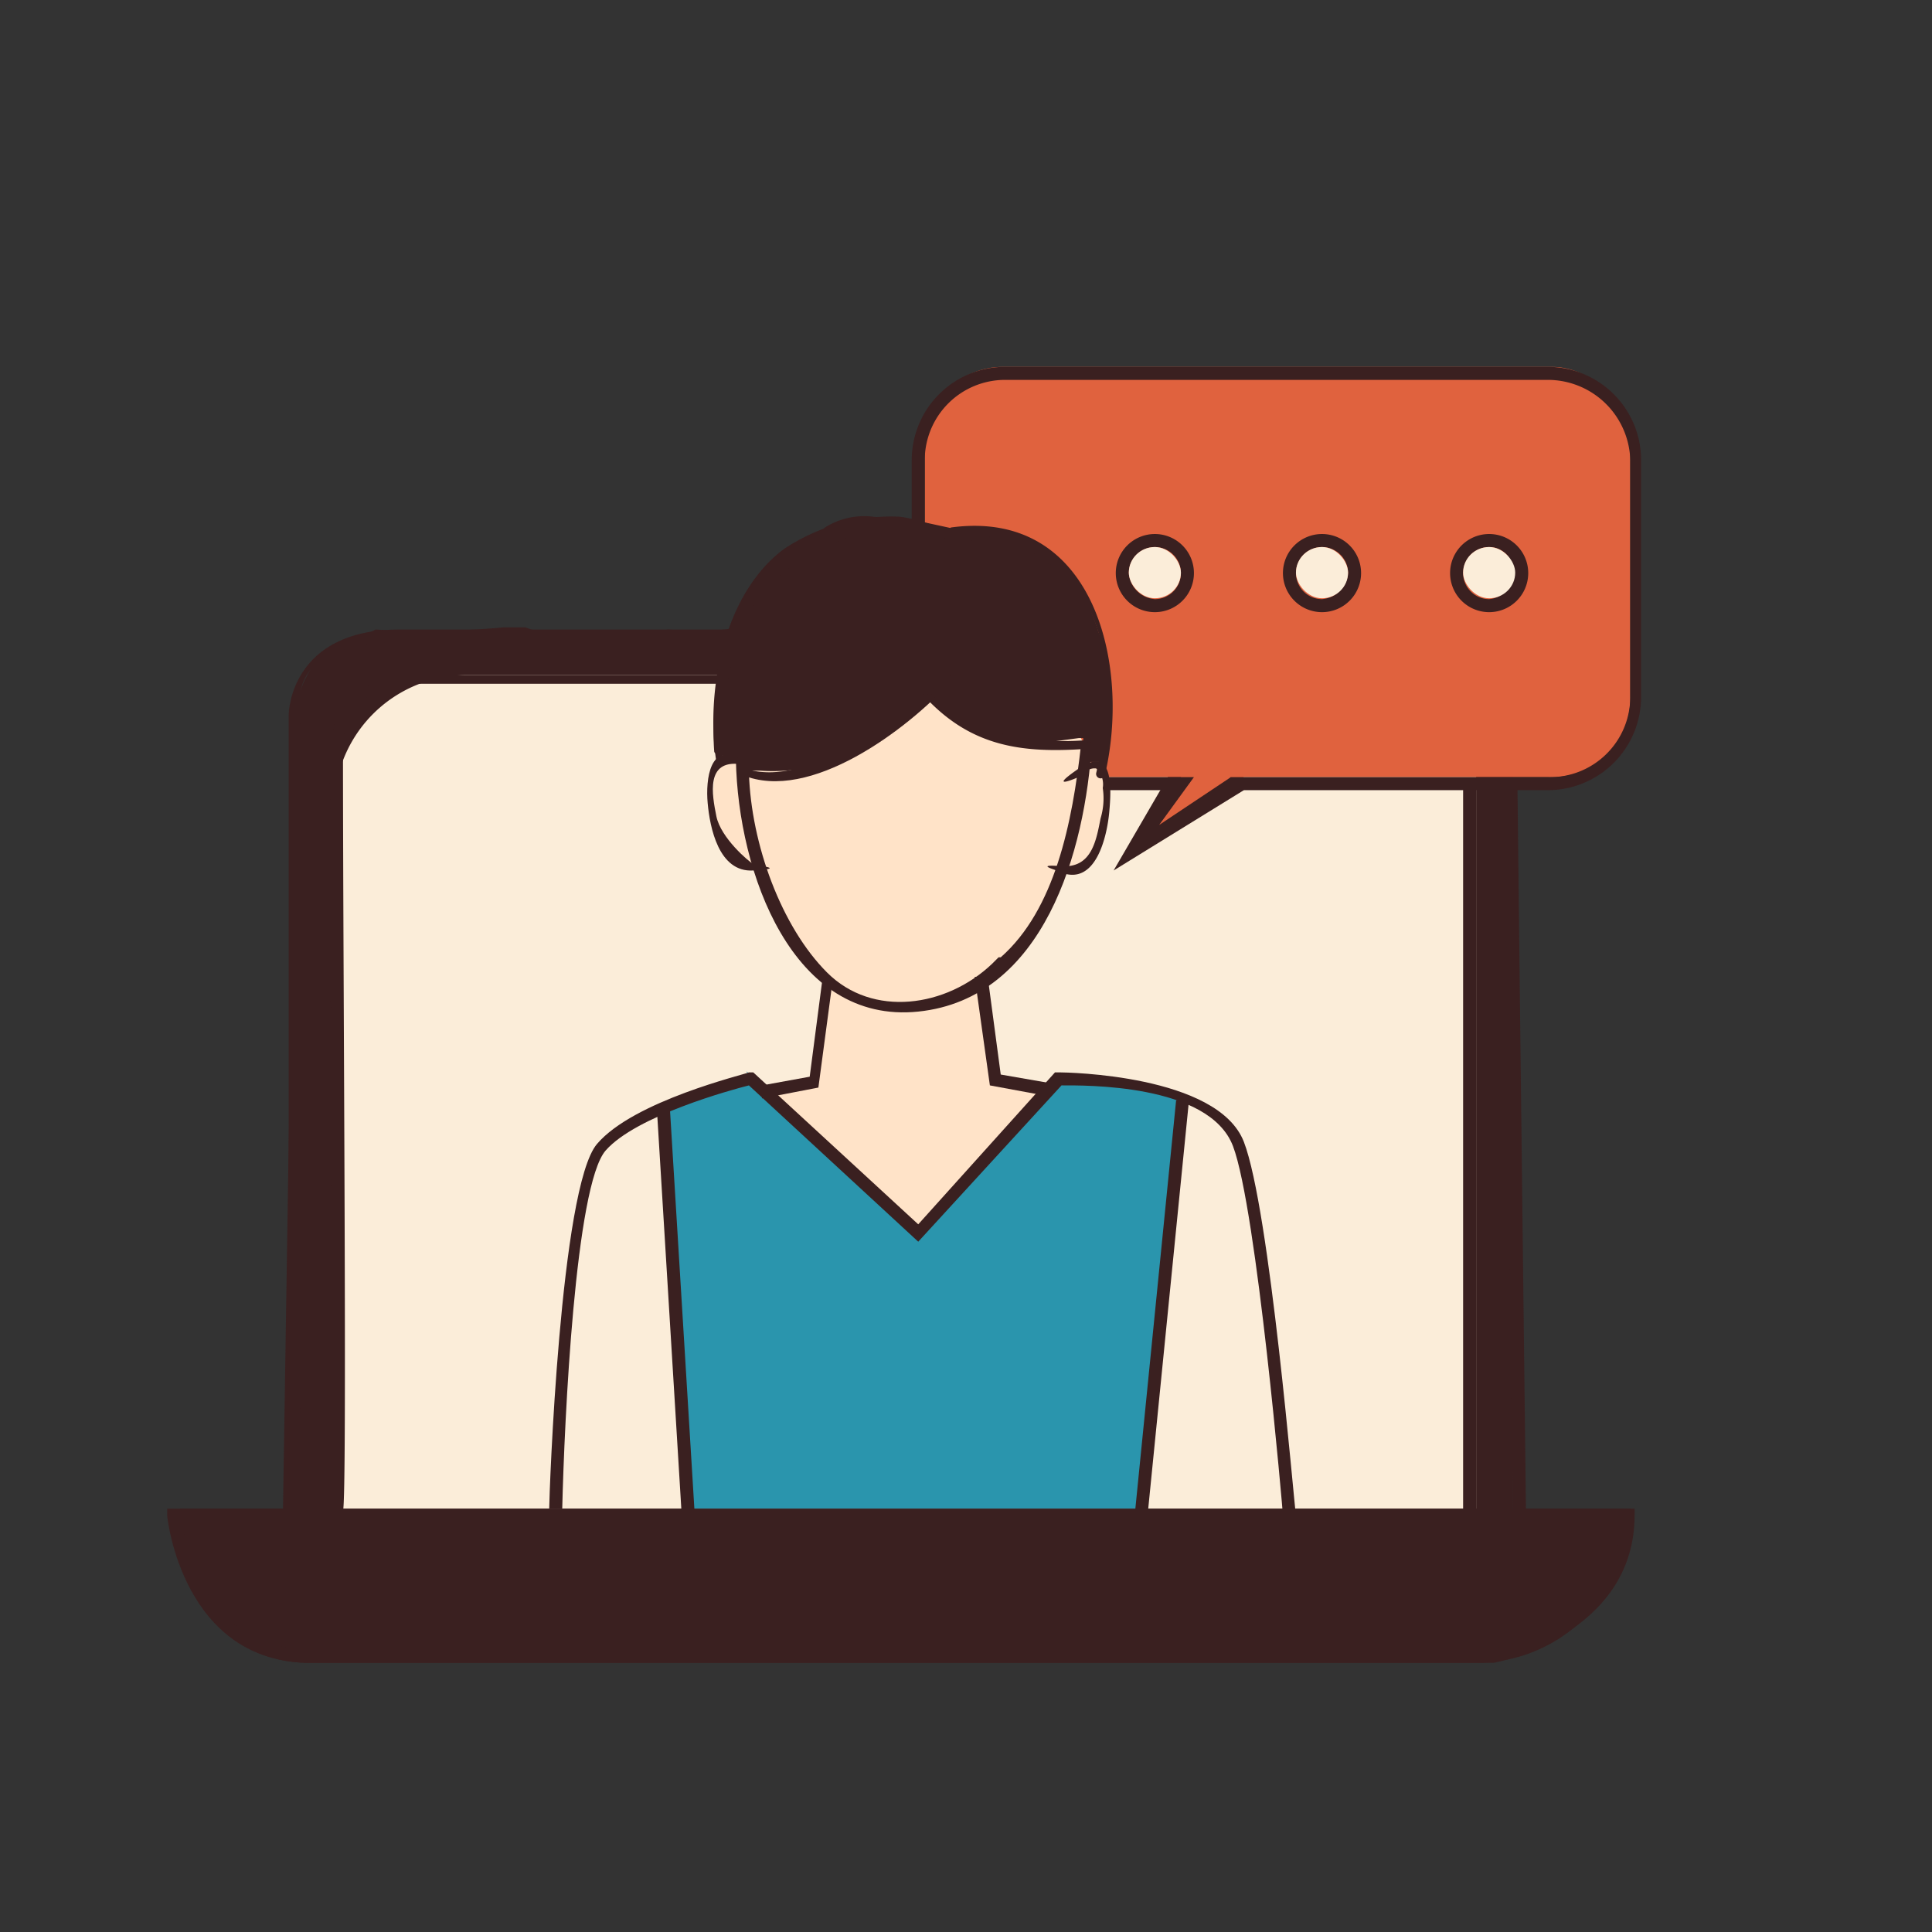 <?xml version="1.0" encoding="UTF-8"?> <svg xmlns="http://www.w3.org/2000/svg" viewBox="0 0 89 89"><rect x="0" y="0" width="89" height="89" fill="#333333" stroke="none"/> <defs> <style>.a{fill:#3a2020;}.b{fill:#fbedd9;}.c{fill:#e0623e;}.d{fill:#ffe3c8;}.e{fill:#2a95ad;}</style> </defs> <title>Монтажная область 175 копия 31</title> <path class="a" d="M65,29.3l-30.9-.4a12.2,12.2,0,0,1-3.3.1c-2.2.3-4.5.7-6.6-.1h-1a38.8,38.8,0,0,1-5.9.1l-1.5.8a.6.6,0,0,1-.6,0,4.6,4.6,0,0,0-1.6,3.5L13,71.9l56.7-.6V32.1C69.7,30.2,66.9,29.3,65,29.3Z"></path> <path class="b" d="M21.5,31.1H68a0,0,0,0,1,0,0v39a0,0,0,0,1,0,0H15.4a0,0,0,0,1,0,0V37.2A6.1,6.1,0,0,1,21.5,31.1Z"></path> <path class="c" d="M54.4,34.1l-.6,1.7s-1.2,3.6-1.2,3,4.7-3,4.7-3Z"></path> <rect class="c" x="42.6" y="16.9" width="32.5" height="18.9" rx="3.6"></rect> <path class="d" d="M33,35.3a7.4,7.4,0,0,0,.1,3.3,2.4,2.4,0,0,0,.6,1.1,1.1,1.1,0,0,0,1.2.2c.6,1.8,1.2,3.6,2.5,4.8a1.6,1.6,0,0,1,.7.9v.5c-.2,1-.3,2.1-.5,3.1l-.2.4a.5.5,0,0,1-.4.2l-1.8.6A63.1,63.1,0,0,1,42.3,57c2.2-2.2,4.3-4.4,6.3-6.8a7.6,7.6,0,0,1-2.1-.3.9.9,0,0,1-.6-.4.6.6,0,0,1-.1-.4l-.3-3.9A6.5,6.5,0,0,0,47.3,43a19.2,19.2,0,0,0,1.8-3.1,1.2,1.2,0,0,0,1.2-.5,6.9,6.9,0,0,0,.5-1.3,13.6,13.6,0,0,0,.2-2c0-.1.1-.3,0-.4s-.3-.2-.5-.3a1.6,1.6,0,0,1-.5-.9,5.5,5.5,0,0,0-3.2-3.3,18.6,18.6,0,0,0-4.6-1.3c-1.6-.3-3.5-.8-4.9.1s-2,2.3-2.7,3.7a1.6,1.6,0,0,1-.6.8l-.7.3C33.1,35,32.9,35.1,33,35.3Z"></path> <path class="a" d="M38,24.5a1.4,1.4,0,0,0-1,.5,11.4,11.4,0,0,0-4.1,9.6c0,.1.1.1.1.2h.2c.5-.1.7.4,1.1.7H35a8,8,0,0,0,5-1.3l2.2-1.5c.4-.4.4-.6.9-.2a3.1,3.1,0,0,0,1.1.8l1.7.6a16,16,0,0,0,2.3.3l1.5-.2h.2v1.1h.9a25.1,25.1,0,0,0,.4-2.7,8.6,8.6,0,0,0-.1-1.6,10.9,10.9,0,0,0-.5-1.7,8.7,8.7,0,0,0-1.6-3,5.2,5.2,0,0,0-3.1-1.6H44.6L42.3,24l-2.1-.2a3.4,3.4,0,0,0-2.2.5C37.9,24.4,37.9,24.4,38,24.5Z"></path> <path class="e" d="M29.2,69.5H53.4l.4-.6A14.8,14.8,0,0,0,55,66a23.2,23.2,0,0,0,.4-5.3c0-2.8-.1-5.5-.1-8.2a2.7,2.7,0,0,0-.2-1.3,2.7,2.7,0,0,0-2.2-1.1l-4.1-.4-1.7,1.8c-.8.9-1.7,1.8-2.4,2.7a11,11,0,0,1-2.3,2.5h-.3l-.2-.2a6.4,6.4,0,0,0-1-1.3,21.1,21.1,0,0,0-2.3-1.9c-1.2-1.1-2.2-2.4-3.5-3.4s-.4-.3-.6-.3h-.6a18.8,18.8,0,0,0-3,1.2c-3.1,1.5-2.6,6.2-2.7,9.6a59.7,59.7,0,0,0,.5,7.3A4.9,4.9,0,0,0,29.2,69.5Z"></path> <path class="b" d="M25.5,69.6a147.1,147.1,0,0,1,1.7-14.7,5.7,5.7,0,0,1,.7-2.2A5.9,5.9,0,0,1,30.6,51a12.9,12.9,0,0,1,.1,3.4c-.1,5.1.9,10.3.7,15.5a12.8,12.8,0,0,1-3.9-.2H25.6c-.3-.1-.4-.6-.3-.9"></path> <path class="b" d="M52.8,67.6l.5-4.8c.3-3.9.7-7.9,1.2-11.8,0-.2.1-.5.3-.4h.3a6.5,6.5,0,0,1,1.6,1.7,3.9,3.9,0,0,1,.6,1.5,33.1,33.1,0,0,1,1.2,7c.3,3,.6,5.9.7,8.9a32.4,32.4,0,0,0-4.6-.2c-.5,0-1.6.4-1.9,0S52.8,68,52.8,67.6Z"></path> <path class="a" d="M8.3,69.5H75.1a0,0,0,0,1,0,0v0A7.1,7.1,0,0,1,68,76.6H14.2a5.9,5.9,0,0,1-5.9-5.9V69.5A0,0,0,0,1,8.3,69.5Z"></path> <path class="a" d="M69.7,36.1c-.1,0-.2.1-.2,0h-.2c.1,9.3.4,33.6.4,33.9h.6c0-.3-.3-24.9-.4-34.1Z"></path> <path class="a" d="M34,29H18.4c-5,0-5.1,3.8-5.1,3.9V69.4h.5c.1-1.1.1-35.1,0-36.5s.2-3.3,4.6-3.3H33.8C33.9,29.4,33.9,29.2,34,29Z"></path> <path class="a" d="M14.3,76.6c-5.9,0-6.6-6.7-6.6-6.8v-.3H75.3v.3c0,5.5-6.4,6.8-6.5,6.8ZM8.4,70.1c.2,1.3,1.2,5.9,5.9,5.9H68.7c.2-.1,5.8-1.2,6-5.9Z"></path> <path class="a" d="M67.4,36V69.6H68V36.1Z"></path> <path class="a" d="M33.4,31.1H19.2a3.9,3.9,0,0,0-3.1,1.2,3.4,3.4,0,0,0-.9,2.7c0,9.3.2,33.7,0,34.6h.6c.2-.5,0-24.5,0-34.9a3.3,3.3,0,0,1,.7-2.2,3.3,3.3,0,0,1,2.7-1H33.3C33.3,31.5,33.4,31.3,33.4,31.1Z"></path> <path class="a" d="M59.1,69.8c0-.1-1.2-14.1-2.3-17S49.9,50,48.9,50l-6.6,7.2L34.5,50c-.8.2-5.2,1.4-6.6,3s-1.9,12.4-2,16.5h-.6c0-.6.5-14.8,2.2-16.8s6.8-3.2,7-3.3h.2l7.6,7,6.3-7h.2c.3,0,7.3.1,8.5,3.2s2.3,16.6,2.4,17.2Z"></path> <rect class="a" x="30.8" y="51.1" width="0.6" height="18.67" transform="translate(-3.6 2) rotate(-3.5)"></rect> <rect class="a" x="43.7" y="60.1" width="19.5" height="0.59" transform="translate(-11.9 107.6) rotate(-84.3)"></rect> <path class="a" d="M38,45h-.1l-.6,4.6-2.2.4v.6l2.6-.5.6-4.5Z"></path> <polygon class="a" points="48.3 50.5 45.6 50 44.9 45 45.5 45 46.1 49.5 48.4 49.9 48.3 50.5"></polygon> <path class="a" d="M49.9,34.3h-.1c-.4,3.6-1.2,7.6-3.7,9.8H46l-.3.3c-2.1,2-5.5,2.5-7.6.4s-3.5-5.9-3.6-9.2h0l-.6-.6c.1,5.2,2.6,12.2,8.4,11.6s7.7-7.4,8-12.4Z"></path> <path class="a" d="M34.2,35c-1.5-.9-1.7.9-1.6,2s.5,3.2,2.1,3.1.2-.2,0-.3-1.5-1.2-1.7-2.2-.5-2.6,1.1-2.4.2-.1.1-.2Z"></path> <path class="a" d="M49.9,35.7a.6.6,0,0,1,.6-.3,1,1,0,0,1,.3.9,3.2,3.2,0,0,1-.1,1.4c-.2,1-.4,2.3-1.8,2.2s-.1.2,0,.3c1.6.6,2.1-1.7,2.2-2.8s.2-3.1-1.4-2,0,.4.2.3Z"></path> <path class="a" d="M33.3,35.1c-.2-2.7.4-6.6,2.5-8.5a8.2,8.2,0,0,1,9.1-1.3c.2.1.3-.1.2-.2s-2.5-1.2-3.7-1.3a8.9,8.9,0,0,0-5.3,1.5c-2.8,2.1-3.6,6.6-3.1,9.8.1.2.3.2.3,0Z"></path> <path class="a" d="M43.9,24.6a7,7,0,0,1,6.2,3.3c1.2,2.3,1,5.2.4,7.7a.2.2,0,0,0,.4.1c1.2-5.1-.5-12.3-7.1-11.4-.1.1-.1.3.1.3Z"></path> <path class="a" d="M34.2,35.7c3.1,1.3,7.6-2.1,9.6-4.3.2-.1-.1-.4-.2-.2-2.2,1.7-6.3,5.2-9.3,4.2-.1-.1-.3.2-.1.3Z"></path> <path class="a" d="M42.7,32.2c2.1,2.2,4.4,2.5,7.3,2.3.2,0,.2-.4,0-.4a12.6,12.6,0,0,1-3.9-.3A7.8,7.8,0,0,1,42.9,32c-.1-.1-.3.1-.2.2Z"></path> <path class="a" d="M51,36.4h2.8a3.4,3.4,0,0,0,.6-.6H50.9a.9.9,0,0,1,.1.5h0Z"></path> <path class="a" d="M71.3,16.9h-25A4.3,4.3,0,0,0,42,21.2v3.1a.5.5,0,0,1,.6-.1v-3a3.7,3.7,0,0,1,3.7-3.7h25a3.8,3.8,0,0,1,3.8,3.7V32.1a3.7,3.7,0,0,1-3.8,3.7H56.7l-.5.6H71.3a4.3,4.3,0,0,0,4.3-4.3V21.2A4.3,4.3,0,0,0,71.3,16.9Z"></path> <polygon class="a" points="51.3 40.1 53.8 35.8 55 35.8 53.4 38 56.7 35.8 57.3 36.4 51.3 40.1"></polygon> <path class="a" d="M53.2,28.2A1.8,1.8,0,1,1,55,26.4,1.8,1.8,0,0,1,53.2,28.2Zm0-3A1.2,1.2,0,0,0,52,26.4a1.3,1.3,0,0,0,1.2,1.2,1.2,1.2,0,0,0,1.2-1.2A1.2,1.2,0,0,0,53.2,25.2Z"></path> <path class="a" d="M60.9,28.2a1.8,1.8,0,1,1,1.8-1.8A1.8,1.8,0,0,1,60.9,28.2Zm0-3a1.2,1.2,0,0,0-1.2,1.2,1.2,1.2,0,0,0,1.2,1.2,1.3,1.3,0,0,0,1.2-1.2A1.2,1.2,0,0,0,60.9,25.2Z"></path> <path class="a" d="M68.6,28.2a1.8,1.8,0,1,1,0-3.6,1.8,1.8,0,0,1,0,3.6Zm0-3a1.2,1.2,0,0,0-1.2,1.2,1.2,1.2,0,0,0,1.2,1.2,1.2,1.2,0,0,0,1.1-1.2A1.1,1.1,0,0,0,68.6,25.2Z"></path> <rect class="b" x="52" y="25.2" width="2.4" height="2.36" rx="1.2"></rect> <rect class="b" x="59.7" y="25.2" width="2.4" height="2.36" rx="1.2"></rect> <rect class="b" x="67.4" y="25.2" width="2.4" height="2.36" rx="1.2"></rect> </svg> 